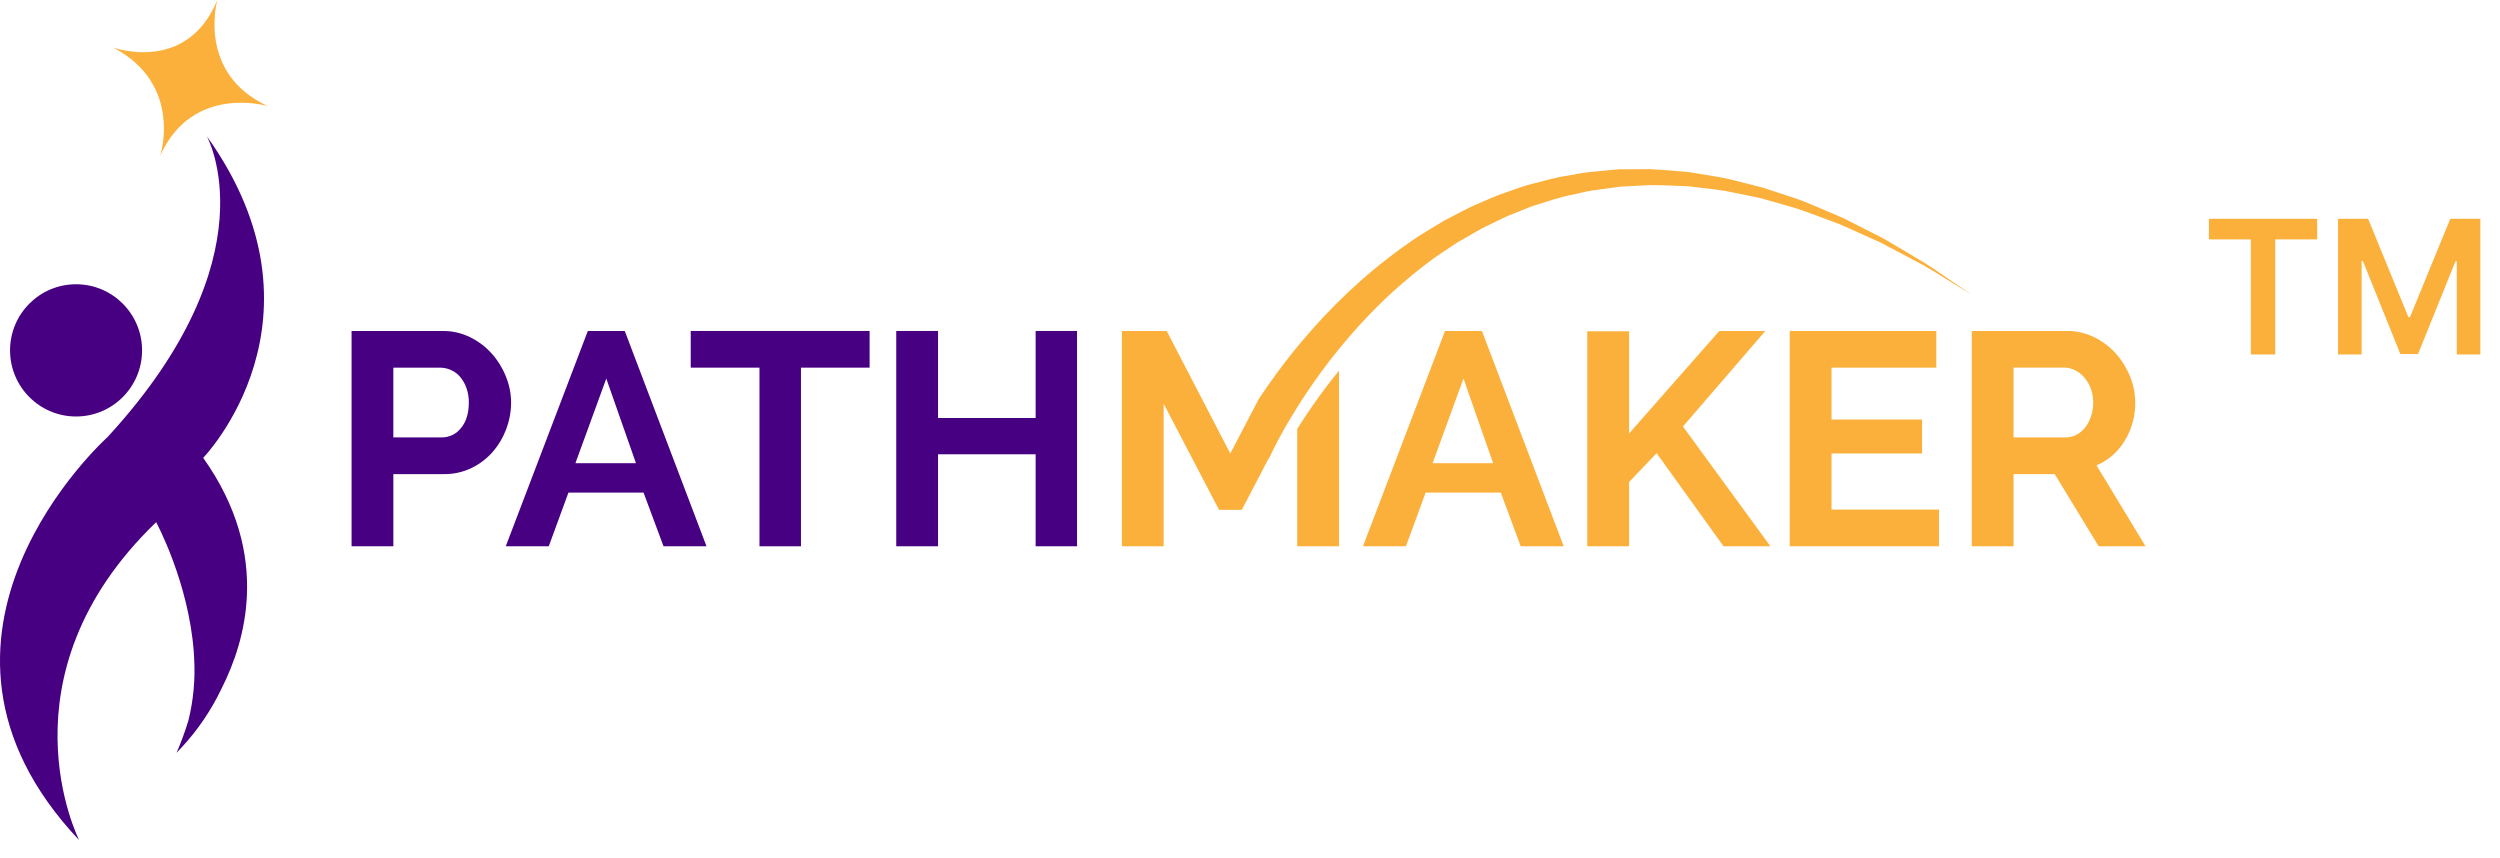 <svg width="134" height="46" viewBox="0 0 134 46" fill="none" xmlns="http://www.w3.org/2000/svg">
<path d="M18.844 29.28V17.74H23.729C24.237 17.736 24.739 17.85 25.195 18.073C25.635 18.288 26.029 18.586 26.356 18.951C26.681 19.314 26.939 19.733 27.118 20.187C27.299 20.628 27.393 21.1 27.395 21.577C27.393 22.55 27.042 23.49 26.405 24.226C26.087 24.586 25.701 24.879 25.269 25.087C24.813 25.306 24.313 25.418 23.807 25.412H21.084V29.281L18.844 29.28ZM21.083 23.444H23.68C23.879 23.446 24.075 23.402 24.254 23.314C24.433 23.227 24.589 23.099 24.71 22.941C24.99 22.605 25.129 22.15 25.129 21.577C25.133 21.308 25.089 21.041 24.999 20.788C24.922 20.571 24.806 20.37 24.658 20.194C24.523 20.036 24.354 19.911 24.164 19.829C23.982 19.749 23.785 19.707 23.586 19.706H21.083V23.444Z" fill="#480082"/>
<path d="M31.508 17.74H33.487L37.869 29.28H35.565L34.494 26.402H30.468L29.414 29.28H27.109L31.508 17.74ZM34.088 24.827L32.497 20.291L30.842 24.827H34.088Z" fill="#480082"/>
<path d="M46.611 19.706H42.932V29.281H40.708V19.706H37.023V17.74H46.611V19.706Z" fill="#480082"/>
<path d="M57.729 17.74V29.28H55.51V24.349H50.279V29.28H48.039V17.74H50.279V22.405H55.51V17.74H57.729Z" fill="#480082"/>
<path d="M77.453 17.74H79.432L83.815 29.28H81.51L80.443 26.403H76.414L75.359 29.281H73.055L77.453 17.74ZM80.032 24.827L78.443 20.291L76.787 24.827H80.032Z" fill="#FBB03B"/>
<path d="M85.078 29.281V17.756H87.319V23.234L92.154 17.74H94.621L90.207 22.861L94.895 29.281H92.382L88.795 24.291L87.319 25.835V29.281H85.078Z" fill="#FBB03B"/>
<path d="M103.932 27.313V29.28H95.93V17.74H103.785V19.706H98.17V22.486H103.023V24.306H98.17V27.313H103.932Z" fill="#FBB03B"/>
<path d="M105.688 29.28V17.74H110.783C111.291 17.736 111.793 17.85 112.25 18.073C112.689 18.288 113.083 18.586 113.41 18.951C113.735 19.315 113.994 19.733 114.174 20.187C114.353 20.628 114.447 21.1 114.449 21.577C114.457 22.296 114.263 23.002 113.89 23.616C113.538 24.209 113.007 24.674 112.372 24.941L115.001 29.281H112.487L110.134 25.412H107.927V29.281L105.688 29.28ZM107.927 23.444H110.735C110.936 23.445 111.134 23.395 111.311 23.298C111.491 23.199 111.649 23.064 111.773 22.9C111.909 22.721 112.013 22.52 112.082 22.307C112.159 22.07 112.197 21.822 112.195 21.573C112.198 21.317 112.154 21.064 112.065 20.825C111.985 20.608 111.867 20.406 111.716 20.231C111.577 20.068 111.406 19.935 111.214 19.841C111.035 19.751 110.838 19.704 110.638 19.702H107.927V23.444Z" fill="#FBB03B"/>
<path d="M4.077 22.324C6.031 22.324 7.615 20.737 7.615 18.78C7.615 16.823 6.031 15.236 4.077 15.236C2.123 15.236 0.539 16.823 0.539 18.78C0.539 20.737 2.123 22.324 4.077 22.324Z" fill="#480082"/>
<path d="M6.055 2.541C6.055 2.541 10 3.993 11.651 0C11.651 0 10.523 3.912 14.348 5.686C14.348 5.686 10.322 4.476 8.587 8.347C8.588 8.347 9.839 4.516 6.055 2.541Z" fill="#FBB03B"/>
<path d="M70.048 22.195C69.859 22.474 69.691 22.738 69.531 22.992V29.28H71.771V19.866C71.762 19.878 71.752 19.889 71.742 19.901C71.079 20.71 70.521 21.491 70.048 22.195Z" fill="#FBB03B"/>
<path d="M104.056 14.687C103.794 14.514 103.512 14.309 103.19 14.109L102.135 13.48L100.932 12.772L99.55 12.07L98.812 11.696C98.557 11.577 98.288 11.473 98.022 11.357C97.481 11.137 96.934 10.879 96.346 10.67L94.535 10.071C93.907 9.901 93.253 9.746 92.592 9.579C91.926 9.442 91.237 9.348 90.544 9.228C89.845 9.165 89.133 9.098 88.415 9.066L87.33 9.074H86.784L86.239 9.122L85.144 9.227C84.779 9.269 84.42 9.349 84.057 9.408C83.324 9.513 82.622 9.732 81.909 9.912C81.555 10.007 81.214 10.146 80.867 10.26C80.52 10.372 80.179 10.502 79.845 10.649L78.849 11.082C78.524 11.238 78.21 11.41 77.893 11.573L77.419 11.818L76.966 12.092C76.666 12.275 76.365 12.452 76.072 12.637C74.963 13.373 73.906 14.185 72.909 15.068C72.019 15.86 71.176 16.704 70.385 17.595C70.341 17.643 70.301 17.691 70.258 17.74C69.574 18.511 68.984 19.259 68.478 19.943C68.089 20.468 67.756 20.951 67.469 21.388L66.25 23.72L65.943 24.307L62.535 17.74H60.133V29.28H62.372V21.64L65.342 27.329H66.56L68.004 24.563L68.022 24.572L68.074 24.457L68.227 24.142L68.324 23.951L68.499 23.604C68.609 23.4 68.738 23.166 68.885 22.904C69.069 22.59 69.284 22.226 69.527 21.837C69.686 21.583 69.855 21.318 70.043 21.04C70.517 20.335 71.075 19.554 71.738 18.745C71.748 18.733 71.758 18.722 71.766 18.71C72.466 17.847 73.214 17.025 74.008 16.248C74.909 15.374 75.869 14.563 76.882 13.822C77.149 13.634 77.426 13.457 77.7 13.27L78.119 12.993L78.555 12.746C78.846 12.58 79.135 12.403 79.433 12.242L80.352 11.793C80.659 11.639 80.973 11.502 81.295 11.383C81.616 11.26 81.933 11.113 82.263 11.007C82.927 10.808 83.584 10.567 84.272 10.439C84.613 10.366 84.951 10.274 85.296 10.218L86.333 10.075L86.85 10.004L87.374 9.978L88.413 9.923C89.103 9.923 89.791 9.955 90.47 9.983C91.145 10.069 91.816 10.129 92.471 10.233C93.12 10.367 93.762 10.488 94.387 10.626L96.193 11.141C96.778 11.321 97.329 11.551 97.869 11.743C98.138 11.848 98.407 11.934 98.664 12.041L99.411 12.377L100.813 13.007L102.04 13.655L103.119 14.23C103.449 14.414 103.739 14.604 104.008 14.765L105.684 15.796L104.056 14.687Z" fill="#FBB03B"/>
<path d="M11.084 7.299C11.084 7.299 14.685 13.732 5.759 23.433C5.759 23.433 -6.119 34.063 4.242 45.031C4.242 45.031 -0.222 36.257 8.37 27.989C8.37 27.989 10.111 31.195 10.387 34.95C10.396 35.076 10.403 35.203 10.409 35.33C10.469 36.433 10.365 37.539 10.101 38.611C9.922 39.202 9.709 39.782 9.464 40.349C9.464 40.349 9.556 40.258 9.704 40.096C10.586 39.152 11.317 38.078 11.873 36.912C12.563 35.548 13.153 33.842 13.234 31.91C13.331 29.688 12.758 27.17 10.891 24.541C10.891 24.541 18.096 17.107 11.084 7.299Z" fill="#480082"/>
<path d="M118.398 12.832V11.727H124.2V12.832H121.952V19H120.646V12.832H118.398ZM125.319 11.727H126.931L129.09 16.997H129.175L131.335 11.727H132.947V19H131.683V14.004H131.615L129.605 18.979H128.661L126.651 13.993H126.583V19H125.319V11.727Z" fill="#FBB03B"/>
</svg>
